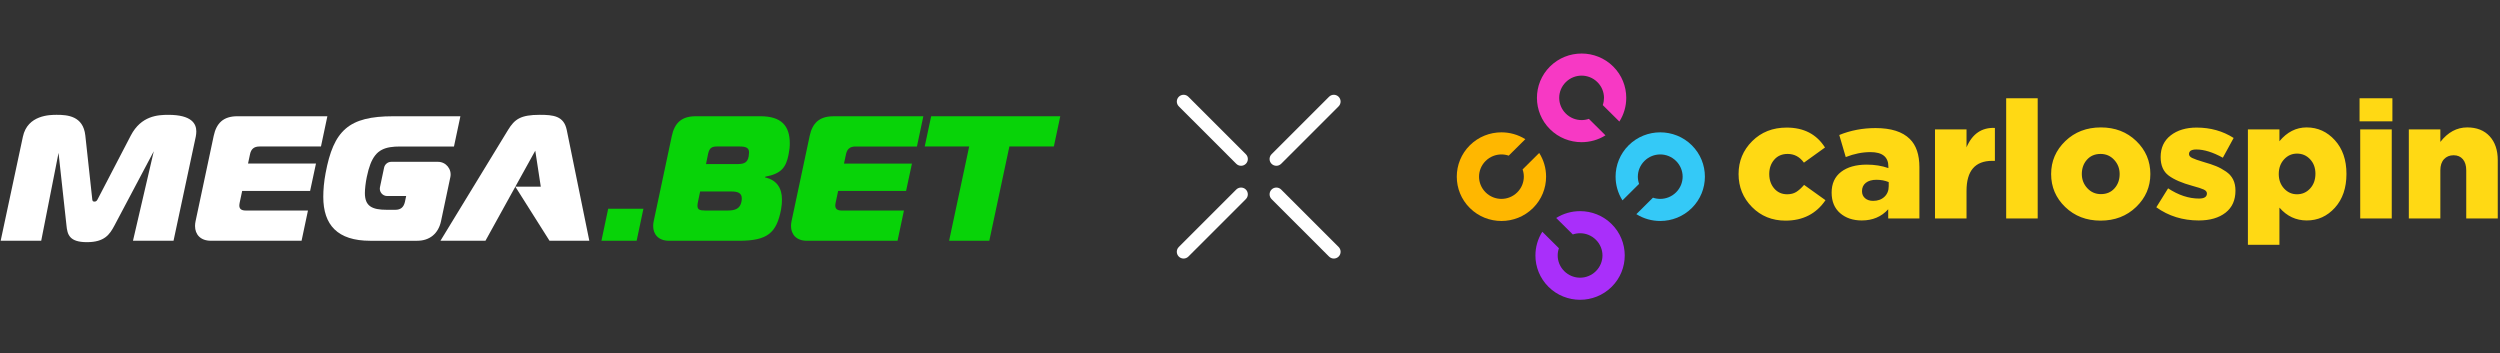 <svg width="467" height="66" viewBox="0 0 467 66" fill="none" xmlns="http://www.w3.org/2000/svg">
<rect x="0" y="0" width="467" height="66" fill="#333333" stroke="none"/>
<path d="M36.671 24.538C36.671 24.838 36.636 25.203 36.568 25.535L32.416 44.972H24.841L28.727 28.256L21.387 42.112C20.49 43.807 19.528 45.236 16.237 45.236C12.946 45.236 12.582 43.807 12.417 42.112L10.935 28.56L7.698 44.972H0.125L4.276 25.535C5.142 21.449 9.392 21.449 10.588 21.449C12.582 21.449 15.537 21.646 15.937 25.301L17.214 37.039C17.248 37.438 17.268 37.663 17.632 37.663C17.996 37.663 18.118 37.47 18.283 37.138L24.44 25.303C26.368 21.619 29.492 21.451 31.452 21.451C35.805 21.451 36.671 23.112 36.671 24.541V24.538Z" fill="white"/>
<path d="M48.462 27.362H59.958L61.153 21.715H44.342C41.684 21.715 40.422 23.043 39.922 25.37L36.533 41.317C36.467 41.617 36.433 41.915 36.433 42.215C36.433 43.777 37.429 44.972 39.389 44.972H56.333L57.528 39.325H45.9C45.103 39.325 44.704 39.025 44.704 38.395C44.704 38.228 44.739 38.063 44.771 37.864L45.236 35.67H57.927L59.024 30.554H46.332L46.699 28.827C46.898 27.831 47.464 27.366 48.46 27.366L48.462 27.362Z" fill="white"/>
<path d="M68.525 33.011C68.292 34.106 68.161 35.338 68.161 36.068C68.161 38.493 69.457 39.19 72.246 39.19H73.843C74.839 39.19 75.402 38.723 75.636 37.729L75.871 36.617H72.319C71.448 36.617 70.798 35.816 70.978 34.963L71.749 31.314C71.885 30.68 72.444 30.228 73.091 30.228H81.816C83.316 30.228 84.436 31.61 84.126 33.078L82.382 41.321C81.881 43.644 80.252 44.976 77.93 44.976H69.157C63.043 44.976 60.389 42.018 60.389 36.769C60.389 35.441 60.519 33.945 60.819 32.351C62.312 24.346 65.136 21.717 73.444 21.717H86.002L84.803 27.366H74.766C73.35 27.366 72.238 27.514 71.355 27.97C70.861 28.221 70.438 28.566 70.074 29.037C69.397 29.898 68.909 31.169 68.527 33.016L68.525 33.011Z" fill="white"/>
<path d="M112.347 44.974H118.926L120.188 38.992H113.609L112.347 44.974Z" fill="#08D308"/>
<path d="M142.049 21.717H129.921C127.262 21.717 126 23.045 125.501 25.372L122.112 41.319C122.046 41.619 122.011 41.917 122.011 42.217C122.011 43.779 123.007 44.974 124.968 44.974H138.092C143.407 44.974 145.069 43.479 145.901 39.126C146.033 38.427 146.068 37.83 146.068 37.232C146.068 35.171 145.104 33.611 142.912 33.144L142.946 33.011C146.003 32.446 146.832 31.218 147.299 28.892C147.467 28.061 147.533 27.431 147.533 26.799C147.533 23.476 145.939 21.715 142.051 21.715L142.049 21.717ZM138.494 37.731C138.195 39.059 137.233 39.325 135.902 39.325H131.682C130.651 39.325 130.287 39.126 130.287 38.427C130.287 38.228 130.321 37.962 130.388 37.663L130.786 35.769H136.667C137.83 35.769 138.561 36.069 138.561 37.031C138.561 37.163 138.561 37.463 138.494 37.729V37.731ZM139.857 29.192C139.623 30.554 138.794 30.653 137.464 30.653H131.883L132.282 28.692C132.515 27.696 132.914 27.364 133.91 27.364H138.13C139.259 27.364 139.923 27.563 139.923 28.461C139.923 28.628 139.891 28.926 139.857 29.192Z" fill="#08D308"/>
<path d="M151.25 25.371L147.86 41.319C147.794 41.619 147.76 41.917 147.76 42.217C147.76 43.778 148.756 44.974 150.716 44.974H167.66L168.855 39.327H157.227C156.43 39.327 156.031 39.027 156.031 38.397C156.031 38.23 156.063 38.065 156.098 37.865L156.563 35.672H169.254L170.351 30.556H157.66L158.026 28.829C158.225 27.833 158.791 27.368 159.787 27.368H171.283L172.478 21.721H155.667C153.008 21.721 151.747 23.049 151.247 25.375L151.25 25.371Z" fill="#08D308"/>
<path d="M198.06 21.715L196.86 27.364H188.552L184.803 44.972H177.294L181.043 27.364H172.739L173.941 21.715H198.06Z" fill="#08D308"/>
<path d="M110.089 44.972H102.647L96.267 34.871H101.019L99.99 28.146L96.265 34.871L90.684 44.972H82.277L94.902 24.273C96.13 22.278 97.229 21.449 100.815 21.449C103.343 21.449 105.333 21.646 105.867 24.273L110.085 44.972H110.089Z" fill="white"/>
<path d="M239.318 35.405C238.825 34.912 238.023 34.912 237.529 35.405C237.036 35.899 237.036 36.701 237.529 37.194L248.265 47.927C248.513 48.175 248.837 48.297 249.161 48.297C249.485 48.297 249.808 48.173 250.056 47.927C250.55 47.434 250.55 46.632 250.056 46.138L239.318 35.405Z" fill="white"/>
<path d="M221.989 18.075C221.496 17.582 220.694 17.582 220.2 18.075C219.707 18.569 219.707 19.371 220.2 19.864L230.936 30.597C231.184 30.845 231.508 30.967 231.832 30.967C232.155 30.967 232.479 30.843 232.727 30.597C233.221 30.104 233.221 29.302 232.727 28.808L221.989 18.075Z" fill="white"/>
<path d="M230.933 35.405L220.197 46.138C219.704 46.632 219.704 47.434 220.197 47.927C220.445 48.175 220.769 48.297 221.093 48.297C221.417 48.297 221.741 48.173 221.989 47.927L232.724 37.194C233.218 36.701 233.218 35.899 232.724 35.405C232.231 34.912 231.429 34.912 230.933 35.405Z" fill="white"/>
<path d="M248.263 18.076L237.527 28.809C237.034 29.303 237.034 30.105 237.527 30.598C237.775 30.846 238.099 30.968 238.423 30.968C238.747 30.968 239.071 30.844 239.319 30.598L250.054 19.865C250.548 19.372 250.548 18.57 250.054 18.076C249.561 17.583 248.759 17.58 248.263 18.076Z" fill="white"/>
<g clip-path="url(#clip0_44322_42189)">
<path d="M333.534 41.213C331.034 41.213 328.947 40.367 327.274 38.674C325.6 36.983 324.764 34.926 324.764 32.506C324.764 30.108 325.61 28.061 327.305 26.37C329 24.678 331.148 23.832 333.751 23.832C336.955 23.832 339.34 25.073 340.911 27.554L336.974 30.384C336.189 29.297 335.178 28.754 333.937 28.754C332.884 28.754 332.047 29.112 331.427 29.831C330.806 30.547 330.496 31.44 330.496 32.506C330.496 33.594 330.806 34.496 331.427 35.215C332.047 35.931 332.852 36.29 333.844 36.29C334.506 36.29 335.068 36.147 335.534 35.86C335.998 35.573 336.488 35.132 337.005 34.537L341.003 37.398C339.268 39.941 336.777 41.213 333.533 41.213H333.534ZM347.791 41.182C346.138 41.182 344.785 40.725 343.73 39.813C342.677 38.9 342.149 37.624 342.149 35.983C342.149 34.301 342.738 33.009 343.915 32.106C345.093 31.205 346.695 30.753 348.72 30.753C350.187 30.753 351.531 30.969 352.749 31.4V31.123C352.749 29.318 351.634 28.415 349.401 28.415C347.894 28.415 346.355 28.723 344.785 29.339L343.575 25.216C345.682 24.355 347.945 23.924 350.363 23.924C353.256 23.924 355.383 24.602 356.748 25.955C357.945 27.124 358.545 28.888 358.545 31.245V40.812H352.718V39.09C351.459 40.484 349.815 41.181 347.79 41.181L347.791 41.182ZM349.898 37.522C350.766 37.522 351.467 37.27 352.006 36.767C352.542 36.265 352.812 35.604 352.812 34.783V34.015C352.129 33.728 351.364 33.584 350.518 33.584C349.671 33.584 349.009 33.774 348.534 34.153C348.059 34.532 347.822 35.05 347.822 35.706C347.822 36.261 348.012 36.701 348.394 37.029C348.776 37.357 349.279 37.522 349.898 37.522ZM361.457 40.812V24.171H367.347V27.524C368.421 25 370.188 23.791 372.647 23.894V30.046H372.151C368.949 30.046 367.347 31.912 367.347 35.644V40.812H361.457ZM374.754 40.812V18.357H380.642V40.812H374.754ZM392.388 41.213C389.743 41.213 387.542 40.367 385.785 38.674C384.029 36.983 383.151 34.926 383.151 32.506C383.151 30.108 384.034 28.057 385.801 26.355C387.567 24.652 389.784 23.802 392.45 23.802C395.094 23.802 397.295 24.648 399.051 26.339C400.808 28.032 401.686 30.087 401.686 32.506C401.686 34.907 400.801 36.958 399.035 38.659C397.268 40.361 395.052 41.213 392.388 41.213ZM392.449 36.26C393.502 36.26 394.35 35.901 394.99 35.183C395.631 34.465 395.95 33.573 395.95 32.506C395.95 31.482 395.61 30.6 394.929 29.861C394.247 29.123 393.399 28.755 392.388 28.755C391.332 28.755 390.486 29.113 389.846 29.831C389.205 30.548 388.884 31.441 388.884 32.507C388.884 33.533 389.225 34.415 389.908 35.153C390.589 35.892 391.436 36.26 392.449 36.26ZM410.735 41.182C407.738 41.182 405.093 40.362 402.8 38.72L405 35.183C406.943 36.455 408.864 37.09 410.766 37.09C411.758 37.09 412.253 36.773 412.253 36.136C412.253 35.829 412.052 35.583 411.648 35.399C411.245 35.215 410.549 34.988 409.557 34.722C407.594 34.188 406.112 33.547 405.109 32.799C404.106 32.051 403.607 30.897 403.607 29.338C403.607 27.616 404.231 26.267 405.481 25.294C406.731 24.319 408.347 23.832 410.332 23.832C412.915 23.832 415.218 24.478 417.244 25.771L415.228 29.462C413.369 28.436 411.716 27.923 410.27 27.923C409.36 27.923 408.906 28.21 408.906 28.785C408.906 29.072 409.103 29.313 409.495 29.508C409.888 29.703 410.599 29.954 411.634 30.261C412.584 30.528 413.369 30.788 413.989 31.046C414.608 31.301 415.218 31.635 415.818 32.045C416.417 32.456 416.86 32.952 417.151 33.536C417.441 34.121 417.584 34.814 417.584 35.613C417.584 37.397 416.963 38.772 415.725 39.735C414.486 40.699 412.822 41.181 410.735 41.181L410.735 41.182ZM419.908 45.734V24.171H425.797V26.385C427.222 24.663 428.916 23.802 430.88 23.802C432.946 23.802 434.702 24.596 436.148 26.186C437.596 27.774 438.318 29.871 438.318 32.477C438.318 35.101 437.6 37.209 436.165 38.797C434.728 40.387 432.978 41.181 430.911 41.181C428.885 41.181 427.182 40.381 425.797 38.782V45.733L419.908 45.734ZM429.082 36.29C430.053 36.29 430.869 35.931 431.53 35.215C432.192 34.496 432.522 33.573 432.522 32.445C432.522 31.358 432.192 30.461 431.53 29.753C430.869 29.046 430.053 28.693 429.082 28.693C428.132 28.693 427.325 29.052 426.665 29.768C426.004 30.487 425.673 31.4 425.673 32.506C425.673 33.594 426.004 34.496 426.665 35.215C427.325 35.931 428.132 36.29 429.082 36.29ZM440.889 40.812V24.171H446.778V40.812H440.889ZM440.765 22.663V18.357H446.901V22.663H440.765ZM449.968 40.812V24.171H455.858V26.509C457.263 24.703 458.935 23.802 460.879 23.802C462.656 23.802 464.05 24.351 465.063 25.447C466.075 26.544 466.582 28.036 466.582 29.923V40.813H460.693V31.8C460.693 30.918 460.48 30.232 460.058 29.739C459.633 29.247 459.06 29 458.337 29C457.593 29 456.993 29.247 456.539 29.739C456.085 30.231 455.857 30.918 455.857 31.8V40.813H449.968L449.968 40.812Z" fill="#FFD914"/>
<path d="M274.566 27.143C276.192 25.529 278.326 24.722 280.463 24.721L280.474 24.721C282.024 24.722 283.574 25.148 284.93 25.998L281.828 29.076C281.388 28.925 280.928 28.848 280.468 28.848C279.402 28.85 278.333 29.256 277.514 30.069C276.696 30.881 276.287 31.943 276.284 33.001C276.286 34.059 276.695 35.12 277.514 35.932C278.333 36.745 279.401 37.151 280.468 37.153C281.535 37.151 282.603 36.745 283.422 35.932C284.24 35.12 284.65 34.059 284.652 33.001C284.651 32.545 284.575 32.088 284.422 31.651L287.524 28.572C288.381 29.918 288.81 31.456 288.809 32.995L288.81 33.007C288.809 35.126 287.996 37.246 286.371 38.859C284.745 40.471 282.61 41.279 280.473 41.28L280.463 41.279C278.326 41.28 276.191 40.472 274.566 38.859C272.94 37.246 272.127 35.126 272.127 33.007L272.126 32.995C272.128 30.875 272.94 28.757 274.565 27.144L274.566 27.143Z" fill="#FFB700"/>
<path d="M289.257 53.579C287.631 51.965 286.819 49.847 286.817 47.727L286.818 47.715C286.818 46.177 287.247 44.638 288.104 43.293L291.205 46.371C291.053 46.808 290.976 47.265 290.975 47.721C290.978 48.779 291.387 49.84 292.206 50.653C293.024 51.465 294.093 51.871 295.16 51.873C296.226 51.871 297.295 51.466 298.113 50.652C298.932 49.84 299.341 48.779 299.343 47.721C299.341 46.662 298.932 45.601 298.113 44.789C297.295 43.977 296.225 43.57 295.16 43.568C294.7 43.569 294.24 43.645 293.8 43.796L290.698 40.717C292.053 39.867 293.603 39.442 295.153 39.442L295.166 39.441C297.301 39.442 299.437 40.249 301.061 41.862C302.687 43.475 303.5 45.595 303.501 47.715L303.5 47.726C303.501 49.846 302.687 51.965 301.061 53.578C299.437 55.192 297.301 55.999 295.166 55.999L295.153 56C293.017 55.998 290.882 55.192 289.257 53.579Z" fill="#A92FFA"/>
<path d="M289.54 24.137C291.166 25.751 293.301 26.557 295.437 26.559L295.448 26.558C296.999 26.558 298.549 26.132 299.904 25.282L296.802 22.204C296.362 22.355 295.902 22.431 295.442 22.432C294.376 22.43 293.307 22.023 292.488 21.21C291.67 20.398 291.261 19.337 291.259 18.279C291.26 17.221 291.669 16.159 292.488 15.347C293.307 14.535 294.376 14.129 295.442 14.127C296.509 14.128 297.578 14.535 298.396 15.347C299.215 16.159 299.625 17.221 299.627 18.279C299.625 18.735 299.549 19.191 299.397 19.629L302.498 22.707C303.356 21.362 303.784 19.823 303.783 18.285L303.784 18.273C303.783 16.153 302.97 14.034 301.345 12.421C299.719 10.808 297.584 10.001 295.448 10L295.437 10.001C293.3 10 291.166 10.808 289.54 12.421C287.914 14.034 287.101 16.153 287.101 18.273L287.1 18.285C287.102 20.405 287.914 22.523 289.539 24.136L289.54 24.137Z" fill="#F739C4"/>
<path d="M304.231 27.142C302.606 28.756 301.793 30.875 301.791 32.995L301.792 33.006C301.792 34.545 302.221 36.083 303.078 37.428L306.179 34.35C306.028 33.913 305.95 33.457 305.949 33C305.952 31.942 306.361 30.881 307.18 30.068C307.998 29.256 309.067 28.85 310.134 28.848C311.2 28.85 312.269 29.256 313.087 30.069C313.906 30.881 314.315 31.942 314.317 33C314.315 34.059 313.906 35.12 313.087 35.932C312.269 36.744 311.199 37.151 310.134 37.153C309.674 37.152 309.214 37.076 308.774 36.925L305.672 40.003C307.027 40.854 308.577 41.279 310.128 41.279L310.14 41.279C312.275 41.278 314.411 40.472 316.036 38.858C317.661 37.245 318.474 35.126 318.475 33.005L318.474 32.995C318.475 30.874 317.661 28.756 316.036 27.142C314.411 25.529 312.275 24.722 310.14 24.721L310.128 24.721C307.991 24.722 305.857 25.528 304.232 27.141L304.231 27.142Z" fill="#34C9F7"/>
</g>
<defs>
<clipPath id="clip0_44322_42189">
<rect width="194.455" height="46" fill="white" transform="translate(272.126 10)"/>
</clipPath>
</defs>
</svg>
